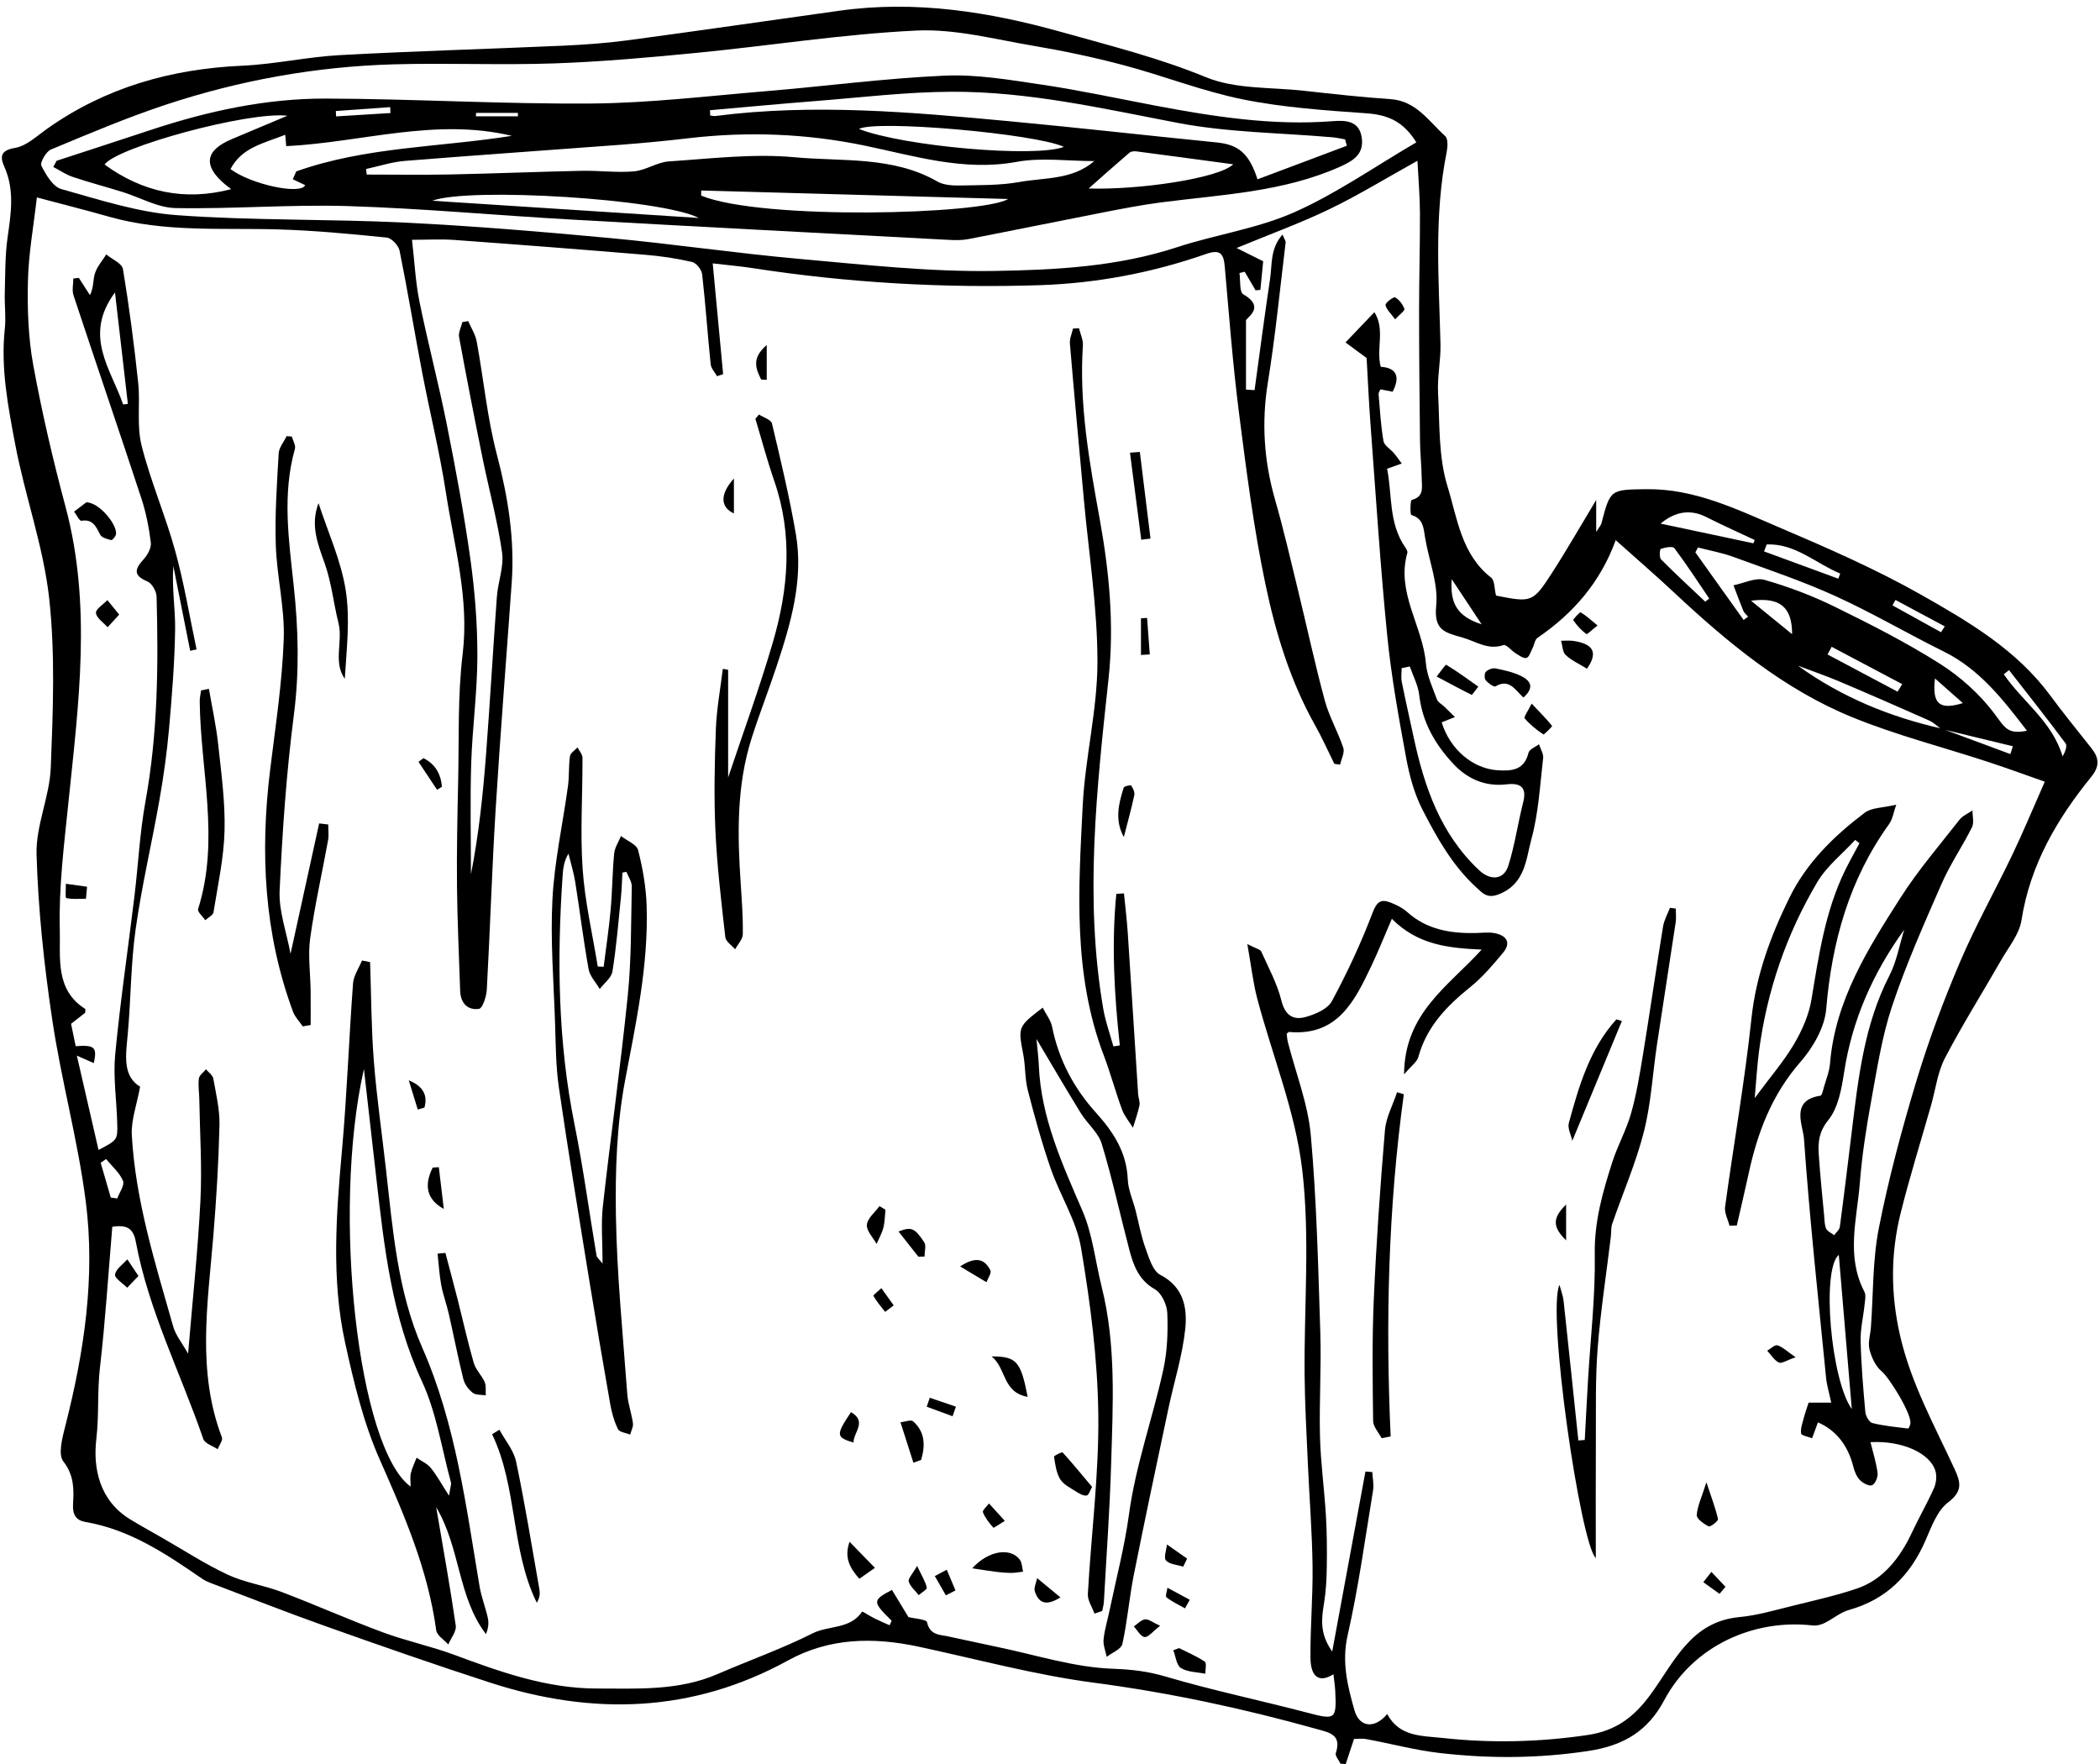 <?xml version="1.0" encoding="UTF-8"?><svg xmlns="http://www.w3.org/2000/svg" xmlns:xlink="http://www.w3.org/1999/xlink" height="841.8" preserveAspectRatio="xMidYMid meet" version="1.0" viewBox="-0.9 -3.2 1002.1 841.8" width="1002.1" zoomAndPan="magnify"><g id="change1_1"><path d="M 925.34 298.488 C 925.938 297.559 926.539 296.629 927.141 295.699 C 919.293 291.496 911.449 287.293 903.602 283.094 C 903.133 283.953 902.66 284.816 902.188 285.684 C 909.906 289.949 917.621 294.219 925.34 298.488 Z M 922.445 320.551 C 921.02 332.914 924.676 335.695 935.773 332.312 C 931.488 328.527 927.715 325.203 922.445 320.551 Z M 706.109 294.703 C 700.781 286.656 696.449 280.113 691.855 273.176 C 690.934 284.824 694.59 290.988 706.109 294.703 Z M 51.953 568.266 C 52.992 568.406 54.027 568.551 55.062 568.691 C 56.086 565.84 58.668 562.324 57.797 560.277 C 56.141 556.367 52.512 553.297 49.703 549.875 C 48.852 550.473 48 551.07 47.148 551.668 C 48.75 557.199 50.352 562.734 51.953 568.266 Z M 854.277 299.43 C 854.281 286.355 848.379 281.648 834.684 283.457 C 841.664 289.145 847.332 293.77 854.277 299.43 Z M 904.617 326.867 C 905.352 325.664 906.086 324.461 906.816 323.254 C 895.594 317.32 884.371 311.387 873.148 305.449 C 872.496 306.672 871.84 307.891 871.188 309.109 C 882.328 315.031 893.473 320.949 904.617 326.867 Z M 957.781 316.559 C 956.957 317.23 956.129 317.898 955.301 318.57 C 964.176 331.602 978.406 341.027 983.355 357.754 C 984.453 355.848 985.738 352.848 984.762 351.527 C 975.996 339.703 966.828 328.176 957.781 316.559 Z M 842.148 256.605 C 841.73 257.715 841.312 258.82 840.895 259.93 C 852.699 264.266 864.504 268.602 876.309 272.934 C 876.613 272.117 876.922 271.305 877.227 270.488 C 865.598 265.695 855.797 256.035 842.148 256.605 Z M 812.82 283.906 C 813.461 283.41 814.102 282.922 814.738 282.426 C 809.254 274.355 803.938 266.156 798.086 258.359 C 797.316 257.336 793.68 258.035 791.629 258.711 C 791.113 258.883 790.824 262.816 791.734 263.73 C 798.582 270.637 805.754 277.223 812.82 283.906 Z M 835.809 256.055 C 836.016 255.535 836.227 255.016 836.434 254.492 C 828.73 250.855 820.941 247.383 813.344 243.535 C 804.988 239.305 797.84 241.441 791.504 246.656 C 806.066 249.746 820.938 252.902 835.809 256.055 Z M 57.844 189.797 C 58.602 189.711 59.359 189.621 60.117 189.535 C 58.125 172.309 56.133 155.086 53.969 136.363 C 38.59 157.055 52.125 172.988 57.844 189.797 Z M 876.555 595.586 C 868.148 602.758 872.844 655.434 882.758 669.18 C 880.66 644.309 878.652 620.488 876.555 595.586 Z M 907.777 440.434 C 892.766 461.23 882.871 483.668 879.062 508.676 C 877.867 516.512 876.254 525.438 871.578 531.25 C 867.121 536.785 866.602 541.688 866.984 547.523 C 867.633 557.387 868.668 567.219 869.578 577.062 C 869.77 579.117 869.719 581.352 870.551 583.141 C 871.168 584.465 873.043 585.207 874.355 586.207 C 875.285 584.895 876.852 583.672 877.043 582.258 C 879.031 567.434 880.812 552.582 882.629 537.734 C 885.785 511.914 888.496 486.062 900.719 462.312 C 904.176 455.59 905.484 447.758 907.777 440.434 Z M 809.352 258.055 C 808.941 258.836 808.531 259.621 808.121 260.406 C 815.797 271.156 823.473 281.902 831.148 292.648 C 831.859 292.117 832.574 291.582 833.285 291.051 C 832.516 290.141 831.461 289.355 831.023 288.309 C 829.344 284.281 827.859 280.176 826.305 276.098 C 831.27 275.113 836.766 272.27 841.098 273.508 C 852.555 276.773 863.871 281.055 874.57 286.305 C 891.68 294.703 908.781 303.363 924.84 313.562 C 934.684 319.816 943.938 328.137 950.891 337.445 C 955.93 344.195 957.109 347.309 966.348 345.5 C 955.074 330.859 943.906 316.234 926.664 307.715 C 909.297 299.133 892.539 289.246 874.922 281.238 C 859.141 274.062 842.605 268.52 826.289 262.562 C 820.824 260.566 815.008 259.527 809.352 258.055 Z M 674.961 64.73 C 668.535 54.391 660.938 51.566 651.141 50.867 C 631.465 49.461 611.609 48.141 592.336 44.258 C 573.016 40.367 554.422 32.988 535.305 27.91 C 521.109 24.141 506.672 21.09 492.188 18.648 C 473.68 15.531 454.883 10.504 436.449 11.379 C 401.457 13.047 366.664 18.586 331.734 22.004 C 309.055 24.223 286.312 26.262 263.551 27.055 C 238.113 27.941 212.605 26.789 187.152 27.496 C 150.035 28.531 113.691 35.055 78.457 46.688 C 59.781 52.855 41.602 60.578 23.422 68.141 C 21.074 69.121 18.078 74.383 18.852 75.914 C 21.031 80.238 24.383 85.918 28.398 87.043 C 46.508 92.109 64.836 98.102 83.402 99.465 C 119.469 102.109 155.781 101.242 191.934 103.012 C 224.738 104.617 257.512 107.359 290.219 110.402 C 320.289 113.203 350.211 117.633 380.289 120.316 C 411.312 123.082 442.48 126.594 473.523 126.098 C 502.75 125.629 532.34 124.098 560.77 114.773 C 579.246 108.719 599.027 105.938 616.641 98.125 C 636.738 89.211 655.074 76.34 674.961 64.73 Z M 593.672 182.719 C 595.035 182.801 596.402 182.879 597.77 182.957 C 600.215 165.23 602.531 147.484 605.18 129.789 C 606.195 122.988 605.164 115.379 611.105 108.734 C 612.008 110.945 612.684 111.77 612.594 112.5 C 609.879 134.785 607.707 157.16 604.117 179.309 C 601.027 198.395 602.246 216.793 607.555 235.262 C 611.602 249.332 614.879 263.625 618.355 277.852 C 622.684 295.586 626.512 313.445 631.273 331.059 C 633.371 338.82 637.566 345.996 640.102 353.676 C 640.848 355.934 639.156 358.996 638.586 361.691 C 637.664 361.555 636.746 361.422 635.828 361.285 C 632.812 355.195 630.062 348.953 626.73 343.039 C 614.84 321.93 607.84 298.91 602.953 275.562 C 597.312 248.637 593.836 221.211 590.34 193.887 C 587.379 170.734 585.621 147.422 583.562 124.16 C 583.02 118.008 581.57 115.562 574.625 117.992 C 549.023 126.941 522.461 131.98 495.449 132.875 C 449.508 134.395 403.711 131.77 358.219 124.738 C 352.434 123.844 346.586 123.352 339.207 122.488 C 340.945 141 342.555 158.164 344.168 175.332 C 343.203 175.664 342.238 175.996 341.273 176.332 C 340.219 174.426 338.426 172.594 338.223 170.602 C 336.75 156.297 335.785 141.938 334.152 127.648 C 333.906 125.473 331.352 122.273 329.344 121.809 C 322.07 120.129 314.609 119.016 307.164 118.395 C 276.773 115.867 246.371 113.508 215.957 111.305 C 209.281 110.82 202.539 111.234 195.703 111.234 C 196.938 121.859 197.375 131.434 199.262 140.715 C 203.23 160.27 208.359 179.586 212.27 199.148 C 216.539 220.527 220.547 241.996 223.562 263.582 C 225.707 278.941 226.926 294.562 226.898 310.066 C 226.867 327.098 224.492 344.113 223.953 361.16 C 223.402 378.758 223.832 396.387 223.832 414.004 C 227.582 394.992 229.574 375.883 231.039 356.73 C 232.961 331.684 234.359 306.594 236.207 281.543 C 236.73 274.445 239.656 267.176 238.684 260.383 C 236.531 245.359 232.465 230.621 229.434 215.715 C 225.504 196.391 221.73 177.035 218.172 157.645 C 217.766 155.434 219.176 152.887 219.738 150.496 C 220.664 150.34 221.586 150.18 222.512 150.023 C 223.906 153.266 225.961 156.383 226.582 159.77 C 229.879 177.742 231.582 196.109 236.207 213.719 C 241.512 233.895 244.758 253.984 243.289 274.773 C 240.742 310.836 237.844 346.875 235.621 382.957 C 233.852 411.648 232.977 440.395 231.395 469.098 C 231.215 472.344 229.383 477.957 227.68 478.211 C 222.223 479.023 218.871 475.438 218.684 469.582 C 218.156 453.098 217.336 436.613 217.172 420.129 C 217.008 403.371 217.348 386.605 217.723 369.848 C 218.18 349.5 217.441 328.98 219.879 308.855 C 223.098 282.227 215.762 257.156 211.84 231.582 C 208.898 212.434 204.191 193.559 200.551 174.508 C 196.855 155.164 193.68 135.723 189.777 116.426 C 189.273 113.941 185.945 110.402 183.637 110.168 C 166.387 108.422 149.078 106.773 131.754 106.27 C 104.805 105.48 77.684 107.75 51.23 100.238 C 39.852 97.008 28.371 94.121 16.691 91.012 C 15.145 104.672 12.738 117.742 12.43 130.863 C 12.113 144.258 12.574 157.934 14.977 171.066 C 19.133 193.762 24.391 216.309 30.367 238.605 C 42.973 285.652 36.578 332.672 31.746 379.809 C 29.672 400.035 27.086 420.402 27.637 440.629 C 27.988 453.527 25.281 469.102 39.707 478.207 C 39.973 478.375 39.742 479.332 39.742 480.09 C 37.535 481.816 35.25 483.605 33.012 485.352 C 33.828 489.293 34.535 492.699 35.219 496.02 C 44.273 495.359 45.516 496.508 43.863 504.105 C 41.516 503.066 39.289 502.086 35.773 500.535 C 39.395 516.301 42.711 530.715 46.117 545.543 C 55.102 540.828 55.246 540.824 55.043 532.867 C 54.766 521.91 53.043 510.844 54.07 500.027 C 56.457 474.836 60.188 449.773 63.234 424.641 C 65.07 409.512 65.789 394.195 68.516 379.238 C 74.422 346.82 74.703 314.188 73.816 281.473 C 73.746 278.949 71.594 275.156 69.449 274.262 C 62.457 271.34 63.441 268.312 67.664 263.66 C 69.539 261.598 71.379 258.223 71.07 255.711 C 70.195 248.59 68.793 241.414 66.555 234.605 C 55.922 202.27 44.887 170.07 34.188 137.758 C 33.383 135.328 34.082 132.402 34.082 129.711 C 34.965 129.605 35.844 129.496 36.723 129.391 C 38.488 132.137 40.25 134.883 42.012 137.629 C 43.918 133.973 43.402 130.371 44.402 127.258 C 45.445 124 47.945 121.207 49.812 118.211 C 52.574 120.52 57.328 122.496 57.773 125.188 C 60.75 143.16 63.113 161.258 65.039 179.383 C 66.094 189.312 64.262 199.785 66.637 209.289 C 70.914 226.387 78.035 242.75 82.727 259.762 C 86.98 275.172 89.574 291.039 92.902 306.703 C 91.883 306.918 90.867 307.133 89.848 307.348 C 87.172 293.875 84.496 280.402 81.824 266.93 C 81.031 277.285 82.824 287.316 82.664 297.312 C 82.414 313.121 81.156 328.938 79.75 344.695 C 78.742 356.023 77.156 367.332 75.188 378.535 C 71.57 399.125 66.727 419.523 63.824 440.203 C 61.504 456.703 61.574 473.527 60.07 490.164 C 59.156 500.242 57.438 510.188 65.957 515.363 C 64.375 524.066 61.602 531.375 62 538.504 C 63.758 569.887 73.227 599.746 81.73 629.738 C 82.938 634 86.043 637.727 88.855 642.738 C 90.973 617.348 93.535 593.59 94.742 569.762 C 95.555 553.672 94.473 537.488 94.207 521.344 C 94.152 518.043 93.566 514.691 94.004 511.469 C 94.223 509.871 96.207 508.516 97.395 507.051 C 98.602 508.516 100.59 509.844 100.883 511.473 C 102.191 518.82 104.004 526.277 103.832 533.652 C 103.422 551.312 102.344 568.977 100.898 586.582 C 98.25 618.809 92.965 651.07 104.988 682.695 C 105.531 684.113 103.688 686.441 102.957 688.344 C 100.613 686.758 96.867 685.656 96.129 683.516 C 85.324 652.09 69.992 622.18 63.871 589.191 C 62.625 582.484 59.086 581.277 52.691 582.191 C 50.777 604.781 49.367 627.191 46.789 649.469 C 45.48 660.766 46.406 672.051 45.066 683.453 C 43.402 697.562 46.645 712.934 61.184 721.793 C 66.277 724.895 71.504 727.785 76.684 730.746 C 87.047 736.676 97.105 743.258 107.895 748.277 C 115.953 752.027 125.129 753.297 133.5 756.48 C 149.723 762.645 165.598 769.73 181.867 775.758 C 193.035 779.895 204.82 782.355 215.98 786.504 C 237.992 794.688 259.965 802.539 283.906 802.547 C 303.395 802.555 322.941 803.703 341.496 795.656 C 356.598 789.102 372.207 783.602 386.879 776.211 C 394.57 772.336 404.895 774.371 410.527 765.809 C 410.613 765.676 414.352 768.059 416.461 769.113 C 418.801 770.289 421.23 771.285 423.621 772.359 C 423.945 771.641 424.27 770.918 424.594 770.199 C 415.32 761.07 415.293 760.5 424.734 755.488 C 427.441 759.949 430.176 764.457 432.602 768.457 C 435.676 769.238 441.168 769.508 441.477 770.91 C 442.824 777.066 447.367 776.809 451.648 777.699 C 459.574 779.348 467.469 781.148 475.395 782.793 C 493.574 786.566 511.688 792.449 529.988 793.105 C 538.957 793.43 546.711 794.301 555.277 796.828 C 577.664 803.438 600.586 808.207 623.184 814.141 C 636.258 817.574 636.941 817.355 636.273 803.859 C 636.145 801.227 635.719 798.605 635.402 795.723 C 628.812 799.949 624.547 797.238 624.449 788.016 C 624.301 773.359 625.645 758.684 625.441 744.027 C 625.219 727.668 623.91 711.328 623.188 694.977 C 622.566 680.891 621.762 666.801 621.641 652.707 C 621.355 620.066 624.293 587.09 620.496 554.887 C 617.246 527.309 606.297 500.664 599.098 473.516 C 597.039 465.77 596.176 457.703 594.316 447.289 C 598.609 449.527 600.516 449.867 600.961 450.859 C 604.426 458.582 608.566 466.191 610.586 474.312 C 612.344 481.391 616.277 483.715 622.094 482.109 C 626.719 480.836 632.625 478.32 634.652 474.566 C 641.973 461.004 648.543 446.93 654.012 432.52 C 656.102 427.004 658.039 425.66 662.812 427.551 C 665.57 428.645 668.41 430.043 670.586 432 C 679.996 440.465 691.309 442.266 703.312 442.031 C 706.316 441.973 709.41 441.527 712.301 442.086 C 717.996 443.188 720.41 446.586 716.238 451.578 C 711.445 457.309 706.52 463.141 700.734 467.793 C 689.512 476.824 679.922 486.68 675.949 501.086 C 675.254 503.602 672.43 505.527 669.109 509.496 C 669.23 480.129 690.527 467.23 706.148 449.93 C 690.242 449.258 675.52 447.641 663.281 435.238 C 659.609 443.734 656.777 450.875 653.48 457.797 C 645.5 474.551 637.359 491.277 614.25 489.246 C 614.023 489.227 613.762 489.57 613.09 490.051 C 613.25 491.223 613.305 492.668 613.652 494.039 C 617.418 508.859 623.254 523.484 624.602 538.516 C 627.406 569.84 628.133 601.371 629.141 632.832 C 629.668 649.293 628.566 665.805 628.984 682.27 C 629.305 694.805 631.043 707.293 631.805 719.824 C 632.297 727.871 632.352 735.961 632.238 744.027 C 632.16 749.855 631.891 755.738 630.973 761.477 C 629.793 768.855 628.559 776.027 634.816 784.898 C 640.375 754.809 645.527 726.902 650.68 698.996 C 651.766 699.086 652.848 699.172 653.934 699.258 C 654.09 702.16 654.781 705.152 654.32 707.953 C 650.512 731.055 647.367 754.324 642.184 777.125 C 639.266 789.941 642.145 801.352 645.453 812.977 C 647.762 821.09 655.07 821.934 661.055 814.723 C 666.891 825.641 677.516 825.059 687.598 826.152 C 710.691 828.664 733.512 828.145 756.66 824.738 C 770.539 822.695 779.008 815.824 786.496 805.711 C 797.988 790.195 805.695 770.664 829.117 768.457 C 837.652 767.652 846.062 765.168 854.441 763.094 C 864.867 760.512 875.52 758.16 885.523 754.719 C 897.699 750.531 905.793 740.168 911.363 728.293 C 914.75 721.078 918.75 714.152 921.988 706.879 C 923.051 704.492 923.402 701.168 922.656 698.703 C 920.062 690.125 906.641 684.156 891.672 684.984 C 892.891 689.988 894.434 694.77 895.066 699.672 C 895.312 701.586 894.012 704.781 892.504 705.516 C 891.195 706.148 888.121 704.598 886.699 703.156 C 885.105 701.543 884.086 699.066 883.52 696.789 C 881.008 686.676 875.348 679.316 866.605 675.543 C 865.648 678.145 864.734 680.633 863.82 683.113 C 861.98 682.375 858.73 681.848 858.578 680.848 C 858.215 678.477 859.219 675.855 859.863 673.387 C 860.512 670.914 861.391 668.504 862.148 666.125 C 866.031 666.125 869.41 666.125 872.945 666.125 C 872.012 661.684 870.852 657.926 870.473 654.09 C 866.727 616.145 862.613 578.223 859.938 540.203 C 859.48 533.695 853.238 521.852 867.793 519.656 C 868.531 519.547 869.027 517.078 869.434 515.648 C 870.504 511.895 872.051 508.156 872.363 504.328 C 874.828 474.188 890.441 449.559 906.027 425.145 C 914.363 412.09 924.57 400.223 934.141 387.98 C 935.648 386.051 938.258 384.98 940.359 383.516 C 940.324 386.23 941.195 389.398 940.102 391.586 C 935.551 400.688 929.703 409.184 925.637 418.473 C 917.223 437.676 908.684 456.922 902.039 476.766 C 897.145 491.387 894.801 506.922 892.008 522.172 C 889.645 535.102 887.629 548.16 886.598 561.25 C 885.234 578.57 879.898 596.184 888.766 613.191 C 889.625 614.84 889.066 617.34 888.855 619.41 C 888.266 625.168 886.836 630.926 886.973 636.656 C 887.238 648 888.199 659.336 889.23 670.645 C 889.402 672.539 891.07 675.488 892.566 675.859 C 898.137 677.238 903.914 677.781 909.633 678.477 C 909.906 678.508 910.566 677.012 910.703 676.172 C 911.461 671.555 900.617 654.156 897.027 651.199 C 894.117 648.805 892.16 644.527 891.199 640.727 C 890.379 637.492 891.621 633.75 891.879 630.23 C 893.039 614.391 892.629 598.246 895.68 582.781 C 900.371 558.992 906.695 535.445 913.715 512.215 C 919.5 493.07 926.562 474.219 934.414 455.812 C 941.879 438.301 951.262 421.617 959.484 404.418 C 964.656 393.598 969.246 382.496 974.852 369.816 C 967.066 367.094 957.48 363.566 947.777 360.379 C 926.098 353.254 903.828 347.598 882.77 338.969 C 850.188 325.625 823.359 303.312 797.852 279.445 C 789.008 271.168 779.816 263.254 770.102 254.562 C 762.812 274.602 749.855 289.535 732.797 301.156 C 731.504 302.035 731.277 304.414 730.445 306.035 C 729.57 307.734 728.852 310.352 727.523 310.75 C 726.141 311.164 724.016 309.555 722.379 308.559 C 720.324 307.305 717.895 304.18 716.562 304.629 C 709.078 307.172 703.516 302.883 696.98 301.031 C 688.293 298.57 683.273 297.48 684.445 285.754 C 685.504 275.168 680.859 264.062 679.102 253.125 C 678.367 248.547 678.234 244.242 672.605 242.551 C 671.93 242.348 672.078 235.527 672.742 235.359 C 678.816 233.848 677.574 229.199 677.527 225.258 C 677.457 219.254 676.785 213.258 676.715 207.254 C 676.473 186.551 676.273 165.848 676.27 145.145 C 676.266 129.602 676.746 114.055 676.688 98.512 C 676.66 90.398 675.934 82.289 675.488 73.516 C 660.344 81.93 647.312 89.953 633.602 96.566 C 619.805 103.223 605.328 108.469 589.195 115.145 C 594.172 117.629 597.648 119.363 601.883 121.477 C 601.453 125.82 600.996 130.473 600.539 135.125 C 599.773 135.191 599.008 135.262 598.242 135.328 C 596.516 132.375 594.785 129.422 593.055 126.469 C 592.227 126.68 591.395 126.887 590.566 127.094 C 591.102 130.586 590.453 136.121 592.363 137.219 C 601.988 142.758 595.895 147.082 593.672 149.52 C 593.672 162.121 593.672 172.422 593.672 182.719 Z M 925.637 344.469 C 936.57 348.523 947.508 352.582 958.441 356.641 C 958.828 355.391 959.215 354.145 959.602 352.898 C 948.195 350.141 936.789 347.383 925.383 344.629 C 923.465 343.262 921.707 341.523 919.598 340.586 C 905.375 334.273 891.113 328.039 876.785 321.977 C 870.309 319.238 863.645 316.957 857.066 314.469 C 877.914 329.488 900.953 338.922 925.637 344.469 Z M 712.992 281.004 C 729.945 284.367 730.547 284.344 739.617 270.312 C 746.684 259.371 753.148 248.043 760.789 235.375 C 760.789 240.715 760.789 244.73 760.789 250.629 C 762.367 248.105 763.043 247.426 763.254 246.629 C 767.551 230.23 767.543 230.465 784.723 230.234 C 807.742 229.93 827.859 239.828 848.133 248.473 C 871.223 258.32 894.379 268.434 916.168 280.789 C 938.707 293.57 961.383 306.93 977.352 328.535 C 983.711 337.145 990.48 345.449 997.117 353.848 C 1000.738 358.43 1001.191 362.363 997.082 367.426 C 980.691 387.617 967.844 409.488 963.734 435.926 C 962.691 442.633 957.57 448.777 954.008 455 C 945.086 470.598 935.484 485.836 927.188 501.754 C 923.672 508.504 922.758 516.605 920.633 524.086 C 915.723 541.367 910.324 558.527 906.004 575.957 C 901.254 595.117 901.312 614.367 905.734 633.855 C 910.91 656.688 922.125 676.855 931.77 697.742 C 934.684 704.047 935.84 708.34 928.727 713.715 C 923.48 717.684 920.738 725.469 917.887 731.992 C 910.629 748.605 899.18 760.082 881.387 765.066 C 877.234 766.227 873.676 769.391 869.695 771.324 C 868.027 772.137 865.91 772.656 864.098 772.449 C 836.309 769.262 807.199 781.914 793.238 808.152 C 785.555 822.602 774.23 829.738 757.109 832.332 C 733.301 835.945 709.902 836.051 686.324 833.344 C 674.477 831.984 662.836 828.863 651.078 826.672 C 649.113 826.309 647.027 826.621 645.215 826.621 C 643.816 830.859 642.539 834.73 641.262 838.602 C 640.438 838.539 639.609 838.48 638.781 838.422 C 637.977 836.719 636.113 834.668 636.539 833.367 C 639.445 824.465 633.449 823.562 627.297 821.84 C 592.328 812.062 557.023 804.5 520.91 799.742 C 492.766 796.035 465.125 788.484 437.281 782.543 C 415.848 777.969 394.914 778.289 375.203 789.117 C 329.438 814.266 281.855 815.543 233.145 799.781 C 206.961 791.309 180.973 782.215 155.035 773.012 C 136.43 766.41 118.055 759.168 99.586 752.18 C 98.191 751.648 96.793 751.004 95.57 750.16 C 78.402 738.355 61.195 726.727 40.004 723.098 C 35.375 722.305 33.609 719.742 33.969 714.102 C 34.383 707.516 34.453 700.738 29.352 694.223 C 26.668 690.797 28.895 682.668 30.328 677.027 C 39.266 641.852 44.656 606.145 40.016 570.059 C 36.273 540.949 28.355 512.391 24.02 483.332 C 20.129 457.258 17.32 430.867 16.543 404.539 C 16.141 390.789 22.797 376.945 23.336 363.031 C 24.379 336.105 25.508 308.859 22.551 282.199 C 19.805 257.438 10.996 233.406 6.348 208.773 C 2.938 190.703 -0.625 172.426 1.395 153.711 C 2.004 148.105 1.219 142.363 1.383 136.695 C 1.637 127.801 1.473 118.816 2.723 110.047 C 4.352 98.648 6.133 87.539 1.203 76.441 C -0.863 71.793 -0.91 68.578 6.289 67.375 C 11.707 66.473 16.617 61.758 21.461 58.328 C 49.43 38.504 80.777 29.672 114.777 28.152 C 130.316 27.457 145.723 23.949 161.262 23.102 C 196.547 21.176 231.883 20.199 267.188 18.629 C 277.602 18.164 288.043 17.445 298.367 16.062 C 332.184 11.535 365.945 6.621 399.734 1.906 C 435.992 -3.156 471.191 2.406 506.055 12.203 C 529.094 18.68 552.164 24.422 574.539 33.629 C 588.684 39.449 605.711 38.363 621.473 40.129 C 635.18 41.668 648.906 43.164 662.664 44.113 C 674.934 44.961 680.918 54.695 688.734 61.742 C 690.156 63.023 689.926 66.938 689.426 69.426 C 683.316 99.793 685.738 130.391 686.484 160.965 C 686.676 168.707 684.922 176.52 685.332 184.23 C 686.129 199.152 685.484 214.746 689.793 228.719 C 694.477 243.895 696.367 261.328 710.656 272.438 C 712.371 273.77 712.141 277.605 712.992 281.004"/><path d="M 213.367 710.535 C 213.996 706.375 214.551 705.148 214.277 704.145 C 209.867 687.996 207.391 670.93 200.434 655.949 C 186.098 625.062 182.477 592.277 178.711 559.297 C 176.781 542.418 174.871 525.535 172.758 506.922 C 157.242 575.559 170.047 688.203 195.055 706.191 C 195.055 703.941 194.695 701.809 195.141 699.867 C 195.73 697.301 196.949 694.883 197.898 692.402 C 200.184 693.996 202.941 695.203 204.652 697.273 C 207.43 700.645 209.527 704.578 213.367 710.535 Z M 175.707 455.91 C 176.254 471.645 176.266 487.418 177.492 503.098 C 178.844 520.359 181.34 537.531 183.281 554.746 C 186.543 583.645 188.828 613.086 200.582 639.852 C 216.656 676.453 221.438 715.301 227.973 753.949 C 228.82 758.945 230.746 763.746 231.852 768.711 C 232.398 771.152 232.211 773.762 230.988 776.559 C 217.465 758.859 218.879 735.617 207.246 716.027 C 210.582 735.707 213.914 754.059 216.586 772.508 C 216.984 775.281 214.285 778.508 213.023 781.523 C 211.031 779.281 207.598 777.23 207.262 774.766 C 203.34 745.91 192.035 719.754 180.344 693.379 C 172.559 675.82 167.969 656.609 163.828 637.727 C 157.152 607.242 159.535 576.371 162.305 545.52 C 164.676 519.094 165.602 492.535 167.562 466.066 C 167.836 462.34 170.363 458.781 171.852 455.141 C 173.137 455.398 174.422 455.652 175.707 455.91"/><path d="M 521.391 766.801 C 520.273 763.68 518.039 760.492 518.211 757.441 C 519.812 728.785 523.574 700.129 523.199 671.516 C 522.855 645.031 519.363 618.41 514.961 592.234 C 512.781 579.27 504.977 567.332 500.566 554.633 C 496.285 542.309 492.816 529.68 489.551 517.039 C 488.137 511.57 488.477 505.676 487.414 500.086 C 484.883 486.785 484.734 486.812 496.648 477.641 C 498.27 480.82 500.523 483.617 501.148 486.738 C 504.309 502.434 511.453 516 522.105 527.785 C 530.336 536.898 536.75 546.645 537.254 559.59 C 537.449 564.555 539.703 569.434 540.977 574.363 C 542.52 580.359 543.59 586.523 545.68 592.32 C 547.352 596.957 549.148 603.254 552.801 605.156 C 564.059 611.02 565.73 621.055 564.676 631.074 C 563.332 643.785 559.348 656.211 556.684 668.797 C 551.074 695.316 545.422 721.828 540.125 748.414 C 537.957 759.301 537.078 770.457 534.691 781.285 C 534.145 783.766 529.801 785.406 527.203 787.434 C 526.656 784.66 525.438 781.816 525.711 779.125 C 526.188 774.434 527.621 769.84 528.59 765.191 C 531.75 750 535.746 734.918 537.82 719.578 C 541.031 695.848 549.199 673.422 554.258 650.219 C 556.152 641.535 556.465 632.336 556.125 623.422 C 555.973 619.449 553.418 613.871 550.223 612.051 C 542.457 607.625 539.977 600.641 537.988 593.105 C 533.551 576.285 529.887 559.242 524.84 542.613 C 523.207 537.238 517.977 533.039 514.871 528.008 C 507.742 516.453 500.914 504.715 493.688 492.586 C 494.07 496.793 494.641 501.027 494.82 505.277 C 495.871 530.164 505.965 552.164 515.621 574.551 C 520.512 585.891 521.785 598.773 524.824 610.922 C 531.766 638.676 530.16 666.906 529.336 695.039 C 528.688 717.125 527.078 739.184 525.855 761.254 C 525.773 762.695 525.336 764.113 525.062 765.543 C 523.84 765.965 522.617 766.383 521.391 766.801"/><path d="M 298.027 412.84 C 297.391 412.961 296.75 413.082 296.113 413.203 C 295.895 417.008 295.82 420.828 295.438 424.613 C 294.223 436.539 293.246 448.508 291.363 460.332 C 290.879 463.383 287.398 465.961 285.293 468.754 C 283.461 465.609 280.582 462.652 279.977 459.285 C 277.492 445.492 275.809 431.559 273.602 417.711 C 272.871 413.129 271.461 408.652 270.359 404.129 C 268.09 408.012 267.785 411.523 267.551 415.039 C 264.863 454.652 265.344 494.062 273.234 533.227 C 277.426 554.023 280.246 575.094 283.77 596.027 C 283.914 596.891 284.945 597.605 286.641 599.75 C 286.641 589.457 285.844 580.824 286.781 572.387 C 290.516 538.844 295.27 505.406 298.668 471.836 C 300.41 454.605 300.203 437.172 300.578 419.824 C 300.629 417.516 298.922 415.168 298.027 412.84 Z M 287.16 458.133 C 288.293 449.086 289.668 440.055 290.492 430.977 C 291.301 422.047 291.312 413.043 292.172 404.117 C 292.445 401.25 294.297 398.531 295.426 395.746 C 298.266 397.973 302.906 399.738 303.609 402.508 C 305.816 411.172 307.391 420.191 307.672 429.121 C 308.57 457.406 302.594 484.816 297.367 512.484 C 293.391 533.543 292.652 555.5 293.012 577.012 C 293.484 605.344 296.352 633.641 298.422 661.938 C 298.77 666.664 300.496 671.281 301.141 676.012 C 301.371 677.699 300.281 679.57 299.793 681.359 C 297.797 680.539 294.73 680.254 294.012 678.801 C 292.195 675.117 291.027 670.984 290.309 666.906 C 286.734 646.594 283.289 626.258 279.988 605.895 C 275.121 575.855 270.156 545.824 265.785 515.711 C 264.301 505.461 264.305 494.973 263.957 484.586 C 263.305 464.988 261.688 445.32 262.727 425.801 C 263.684 407.75 267.676 389.867 270.133 371.883 C 270.777 367.176 270.402 362.324 271.09 357.633 C 271.316 356.094 273.43 354.836 274.68 353.449 C 275.512 355.102 277.055 356.754 277.059 358.406 C 277.121 376.105 275.934 393.871 277.129 411.48 C 278.191 427.074 281.832 442.492 284.336 457.988 C 285.277 458.035 286.219 458.086 287.16 458.133"/><path d="M 671.84 314.836 C 670.547 315.105 669.25 315.375 667.953 315.645 C 667.953 317.836 667.594 320.098 668.016 322.203 C 669.773 331.004 671.785 339.754 673.668 348.531 C 678.777 372.352 686.516 394.809 704.98 412.117 C 710.23 417.039 716.688 416.805 718.859 409.902 C 721.961 400.051 723.402 389.691 725.953 379.652 C 727.863 372.148 724.336 370.324 717.938 371.086 C 707.848 372.281 699.375 368.48 692.797 361.504 C 684.102 352.273 677.805 341.586 676.336 328.43 C 675.812 323.789 673.395 319.363 671.84 314.836 Z M 651.238 167.652 C 647.184 164.656 643.895 162.227 641.16 160.207 C 646.246 154.883 650.203 150.73 654.941 145.77 C 660.191 154.074 655.688 163.027 657.965 171.836 C 665.254 172.273 667.5 176.27 663.656 183.734 C 661.863 183.383 659.93 183 657.836 182.586 C 657.527 183.352 656.879 184.172 656.945 184.934 C 657.586 192.398 658.012 199.906 659.285 207.27 C 659.652 209.406 662.598 211.062 664.254 213.027 C 665.586 214.605 666.754 216.324 667.996 217.98 C 666.055 218.672 664.113 219.367 661.004 220.48 C 663.527 232.723 661.59 246.434 669.758 258.125 C 670.254 258.84 670.871 259.914 670.672 260.605 C 665.25 279.57 678.027 295.5 679.527 313.344 C 680.016 319.172 682.711 324.863 684.766 330.48 C 685.312 331.977 687.246 332.961 688.523 334.199 C 690.148 335.781 691.758 337.383 693.375 338.973 C 691.285 339.805 689.191 340.641 687.059 341.492 C 691.004 354.352 701.848 363.641 713.914 364.379 C 720.699 364.793 726.508 364.23 728.488 356 C 728.891 354.344 731.754 353.281 733.48 351.941 C 734.188 354.164 735.719 356.484 735.473 358.598 C 733.961 371.539 733.273 384.77 729.871 397.234 C 727.281 406.73 726.996 418.289 714.758 423.371 C 708.844 425.828 706.746 423.195 703.391 420.098 C 692.078 409.664 684.695 396.434 677.848 383.074 C 673.957 375.484 671.637 366.816 670.086 358.363 C 666.527 338.98 662.992 319.516 661.051 299.926 C 657.746 266.551 655.621 233.059 653.113 199.605 C 652.285 188.555 651.805 177.48 651.238 167.652"/><path d="M 533.457 495.656 C 530.836 471.535 529.434 447.426 531.797 423.363 C 533.012 423.277 534.227 423.191 535.441 423.105 C 536.055 429.371 536.836 435.625 537.254 441.902 C 538.961 467.574 540.551 493.258 542.211 518.93 C 542.328 520.727 543.176 522.605 542.832 524.27 C 542.09 527.887 540.797 531.395 539.727 534.941 C 537.965 532.07 535.676 529.395 534.531 526.293 C 531.375 517.719 529.012 508.844 525.766 500.301 C 511.051 461.574 513.746 421.297 515.75 381.285 C 516.902 358.355 522.777 335.559 522.793 312.699 C 522.805 286.805 518.645 260.902 516.293 235.008 C 514.047 210.254 511.734 185.508 509.645 160.738 C 509.445 158.41 510.605 155.965 511.137 153.57 C 512.09 153.52 513.039 153.469 513.992 153.414 C 514.645 156.168 516.023 158.969 515.844 161.664 C 514 189.766 518.895 217.016 523.883 244.555 C 528.391 269.434 530.859 294.809 528.102 320.488 C 522.469 372.953 516.508 425.516 525.57 478.234 C 526.613 484.297 528.766 490.172 530.406 496.133 C 531.422 495.973 532.441 495.816 533.457 495.656"/><path d="M 886.426 399.176 C 885.742 398.652 885.062 398.133 884.383 397.609 C 878.273 404.262 870.812 410.113 866.305 417.715 C 851.551 442.613 842.262 469.66 838.477 498.453 C 837.609 505.055 837.246 511.727 836.434 520.777 C 843.781 510.848 850.27 503.355 855.23 494.965 C 859.066 488.473 862.301 481.07 863.523 473.695 C 867.004 452.711 870.047 431.719 879.465 412.324 C 881.629 407.867 884.098 403.555 886.426 399.176 Z M 824.406 581.715 C 823.652 578.707 821.906 575.562 822.297 572.711 C 826.387 542.73 831.668 512.891 834.871 482.824 C 837.078 462.121 844.055 443.375 853.012 425.129 C 861.207 408.434 874.32 395.66 888.949 384.617 C 892.242 382.133 897.555 382.32 903.965 380.793 C 902.703 384.32 902.27 387.66 900.539 390.066 C 881.559 416.465 873.25 446.156 870.551 478.285 C 869.812 487.074 864.258 496.668 858.242 503.555 C 844.652 519.109 837.77 537.152 833.555 556.746 C 831.766 565.051 829.781 573.312 827.887 581.594 C 826.727 581.633 825.566 581.676 824.406 581.715"/><path d="M 143.562 486.578 C 141.984 484.242 139.859 482.113 138.91 479.547 C 125.059 442.109 123.195 403.535 127.992 364.285 C 130.535 343.496 133.75 322.688 134.5 301.812 C 135.031 286.957 131.219 271.996 130.711 257.035 C 130.211 242.438 131.25 227.77 132.078 213.16 C 132.238 210.352 134.559 207.664 135.883 204.918 C 136.707 204.984 137.535 205.055 138.359 205.121 C 138.895 207.098 140.305 209.328 139.828 211.02 C 133.691 232.723 136.949 254.734 139.258 276.266 C 141.48 296.965 142.016 317.082 139.348 337.789 C 135.754 365.648 133.812 393.777 132.535 421.855 C 132.098 431.508 135.781 441.348 137.738 451.973 C 142.516 430.199 146.953 409.961 151.391 389.723 C 152.832 389.895 154.273 390.062 155.715 390.234 C 155.715 392.742 156.094 395.32 155.652 397.75 C 152.832 413.359 149.281 428.855 147.117 444.547 C 145.988 452.734 147.227 461.246 147.332 469.609 C 147.398 475.051 147.344 480.488 147.344 485.93 C 146.082 486.145 144.82 486.359 143.562 486.578"/><path d="M 760.605 740.289 C 753.238 733.41 737.219 622.953 743.258 609.926 C 743.934 612.48 744.945 614.992 745.23 617.59 C 747.648 639.777 749.941 661.977 752.27 684.172 C 753.289 684.094 754.309 684.02 755.328 683.941 C 755.848 674.371 756.332 664.801 756.895 655.234 C 758.066 635.242 760.445 615.234 760.109 595.266 C 759.852 579.68 763.918 565.5 768.527 551.203 C 771.055 543.367 775.18 536.023 777.418 528.125 C 779.996 519.02 781.555 509.59 783.082 500.227 C 786.414 479.82 789.363 459.348 792.688 438.941 C 793.188 435.867 794.848 432.98 795.973 430.008 C 796.898 430.121 797.828 430.23 798.758 430.344 C 798.758 432.547 799.039 434.797 798.715 436.953 C 795.789 456.445 792.691 475.914 789.773 495.41 C 787.703 509.23 786.984 523.371 783.555 536.832 C 779.746 551.785 773.488 566.109 768.445 580.758 C 767.781 582.68 768.027 584.91 767.773 586.988 C 765.625 604.762 762.863 622.488 761.477 640.324 C 760.34 654.883 760.723 669.566 760.633 684.195 C 760.52 702.672 760.605 721.148 760.605 740.289"/><path d="M 346.559 316.441 C 346.559 334.184 346.559 351.926 346.559 367.828 C 353.418 347.277 361.395 325.543 367.883 303.375 C 375.309 278 377.527 252.254 368.629 226.488 C 365.234 216.664 362.562 206.594 359.562 196.637 C 360.133 195.957 360.699 195.277 361.27 194.598 C 363.414 196.008 367.047 197.066 367.477 198.883 C 371.629 216.359 375.816 233.867 378.863 251.559 C 382.652 273.555 376.414 294.426 369.59 315.02 C 365.824 326.391 361.438 337.555 357.797 348.961 C 350.559 371.637 350.973 394.957 352.551 418.344 C 353.098 426.426 353.68 434.527 353.562 442.609 C 353.527 445.023 351.18 447.398 349.891 449.793 C 348.27 447.879 345.449 446.098 345.215 444.023 C 343.309 427.137 341.273 410.227 340.496 393.266 C 339.754 377.109 340.094 360.875 340.703 344.703 C 341.066 335.094 342.867 325.539 344.02 315.965 C 344.867 316.121 345.711 316.281 346.559 316.441"/><path d="M 668.992 518.969 C 661.551 573.125 660.23 627.582 662.707 682.227 C 661.27 682.512 659.828 682.797 658.391 683.082 C 656.977 680.34 654.375 677.613 654.34 674.855 C 654.105 655.461 653.812 636.035 654.664 616.672 C 655.848 589.801 657.727 562.949 659.98 536.148 C 660.5 529.98 663.773 524.047 665.777 518.008 C 666.852 518.324 667.922 518.648 668.992 518.969"/><path d="M 98.797 325.504 C 100.301 334.316 102.25 343.082 103.207 351.953 C 104.684 365.656 106.598 379.461 106.254 393.172 C 105.926 406.207 103.047 419.191 100.973 432.148 C 100.742 433.57 98.414 434.656 97.059 435.898 C 95.844 434.113 93.219 431.879 93.621 430.605 C 104.086 397.59 94.758 364.48 94.406 331.441 C 94.391 329.723 94.82 327.996 95.043 326.273 C 96.293 326.016 97.547 325.762 98.797 325.504"/><path d="M 237.422 679.055 C 240.156 684.121 244.25 688.898 245.387 694.301 C 249.617 714.438 252.895 734.773 256.469 755.043 C 256.832 757.094 256.77 759.219 255.234 761.598 C 242.762 736.105 246.113 706.617 233.926 681.195 C 235.09 680.484 236.254 679.77 237.422 679.055"/><path d="M 151.086 236.891 C 155.559 250.617 161.742 264.066 164.023 278.148 C 166.254 291.934 164.508 306.363 163.629 320.727 C 157.977 312.75 162.805 302.895 160.641 294.227 C 158.266 284.719 157.285 274.762 154.027 265.594 C 150.727 256.305 147.121 247.445 151.086 236.891"/><path d="M 211.641 594.676 C 213.586 602.059 215.586 609.434 217.469 616.836 C 220.039 626.957 222.277 637.172 225.18 647.195 C 226.121 650.461 229 653.117 230.387 656.312 C 231.184 658.156 230.77 660.523 230.902 662.652 C 228.777 662.293 226.141 662.586 224.656 661.414 C 222.66 659.844 220.809 657.328 220.203 654.891 C 217.637 644.582 215.621 634.137 213.262 623.773 C 212.207 619.145 210.512 614.648 209.645 609.988 C 208.734 605.066 208.465 600.02 207.914 595.027 C 209.156 594.91 210.398 594.793 211.641 594.676"/><path d="M 773.047 484.027 C 765.344 502.637 757.645 521.246 749.406 541.148 C 748.836 538.52 747.035 535.254 747.738 532.676 C 752.57 514.992 757.668 497.336 770.422 483.227 C 771.297 483.492 772.172 483.762 773.047 484.027"/><path d="M 543.023 212.465 C 544.719 226.246 546.41 240.023 548.105 253.805 C 546.637 253.988 545.164 254.172 543.695 254.355 C 541.902 240.508 540.109 226.664 538.316 212.82 C 539.887 212.703 541.453 212.586 543.023 212.465"/><path d="M 40.273 236.52 C 46.688 236.465 55.746 248.039 54.344 252.113 C 54 253.105 52.641 254.652 52.121 254.516 C 50.25 254.031 47.68 253.395 46.934 251.984 C 44.914 248.18 43.555 244.422 37.926 245.305 C 37.02 245.449 35.621 242.465 34.449 240.93 C 36.816 239.137 39.188 237.344 40.273 236.52"/><path d="M 520.234 706.344 C 519.34 707.844 518.621 710.332 517.617 710.453 C 516.008 710.645 514.062 709.504 512.527 708.512 C 509.84 706.77 506.547 705.207 505.004 702.66 C 503.141 699.594 502.652 695.609 502.074 691.941 C 501.996 691.445 505.859 689.551 506.164 689.887 C 510.922 695.098 515.391 700.566 520.234 706.344"/><path d="M 463.016 745.176 C 471.09 736.332 481.543 735.328 485.762 741.098 C 486.844 742.578 486.816 744.867 487.301 746.789 C 485.477 746.996 483.648 747.371 481.824 747.375 C 479.43 747.375 477.027 747.176 474.652 746.887 C 471.293 746.48 467.953 745.914 463.016 745.176"/><path d="M 489.492 663.367 C 477.363 661.176 479.438 649.879 472.285 644.059 C 484.23 644.082 486.207 646.434 489.492 663.367"/><path d="M 704.551 324.461 C 702.703 326.742 701.562 328.484 701.344 328.375 C 695.727 325.574 690.203 322.586 684.664 319.629 C 686.23 317.66 688.914 313.84 689.195 314.008 C 694.34 317.102 699.191 320.676 704.551 324.461"/><path d="M 726.047 329.656 C 722.074 325.945 719.199 320.469 712.734 324.332 C 711.969 324.789 709.207 322.781 708.039 321.363 C 707.355 320.535 707.438 318.039 708.176 317.32 C 709.246 316.273 711.363 315.484 712.789 315.773 C 716.93 316.613 721.199 317.539 724.949 319.383 C 729.039 321.391 731.793 324.617 726.047 329.656"/><path d="M 434.969 694.789 C 432.91 688.359 430.855 681.934 428.797 675.504 C 430.855 675.293 433.773 674.109 434.828 675.039 C 440.613 680.137 440.664 686.699 438.645 693.48 C 437.418 693.914 436.191 694.352 434.969 694.789"/><path d="M 756.371 315.906 C 752.363 313.418 748.824 311.863 746.211 309.344 C 744.707 307.891 744.711 304.879 744.035 302.566 C 746.008 302.578 748.016 302.352 749.941 302.641 C 758.395 303.922 762.375 307.43 756.371 315.906"/><path d="M 421.629 574.078 C 421.332 576.926 421.352 579.855 420.645 582.602 C 419.949 585.301 418.516 587.809 417.406 590.402 C 415.719 587.328 412.48 584.105 412.766 581.223 C 413.07 578.098 416.648 575.289 418.801 572.344 C 419.742 572.922 420.684 573.5 421.629 574.078"/><path d="M 535.391 396.23 C 530.98 388.344 532.824 380.441 535.328 372.645 C 535.551 371.953 538.66 371.301 538.898 371.656 C 539.777 372.965 540.68 374.852 540.375 376.262 C 538.93 382.965 537.09 389.582 535.391 396.23"/><path d="M 813.391 704.145 C 815.855 711.621 817.773 716.578 818.914 721.707 C 819.105 722.574 815.273 725.57 814.492 725.184 C 812.152 724.02 808.656 721.547 808.773 719.801 C 809.066 715.488 811.121 711.293 813.391 704.145"/><path d="M 404.504 732.539 C 409.32 737.48 412.738 740.988 416.609 744.961 C 414.602 746.367 412.113 748.113 409.172 750.172 C 404.637 745.043 401.828 740.102 404.504 732.539"/><path d="M 561.727 783.246 C 565.871 785.344 570.211 787.156 574.027 789.738 C 574.977 790.379 574.238 793.512 574.277 795.5 C 570.332 794.691 565.855 794.754 562.633 792.773 C 560.488 791.457 560.145 787.219 558.992 784.285 C 559.902 783.941 560.816 783.594 561.727 783.246"/><path d="M 208.508 553.77 C 209.297 560.414 210.09 567.059 210.879 573.703 C 202.461 569.043 201.488 562.199 205.566 553.961 C 206.547 553.898 207.527 553.836 208.508 553.77"/><path d="M 729.988 332.547 C 734.199 336.977 737.156 339.961 739.762 343.223 C 739.891 343.383 735.949 347.492 735.574 347.242 C 732.316 345.082 729.188 342.559 726.656 339.602 C 726.133 338.988 728.238 336.125 729.988 332.547"/><path d="M 65.164 605.684 C 62.969 607.973 61.375 609.629 59.785 611.285 C 57.711 609.168 53.75 606.773 54.008 604.996 C 54.395 602.352 57.766 600.145 59.867 597.75 C 61.43 600.094 62.996 602.438 65.164 605.684"/><path d="M 55.984 290.082 C 53.602 292.676 52.027 294.391 50.453 296.105 C 48.457 293.855 45.176 291.754 44.895 289.305 C 44.684 287.492 48.383 285.23 50.34 283.172 C 51.996 285.203 53.656 287.234 55.984 290.082"/><path d="M 457.266 601.137 C 465.055 595.965 469.113 597.832 471.707 602.996 C 472.34 604.254 470.527 606.742 469.84 608.66 C 466.035 606.383 462.227 604.105 457.266 601.137"/><path d="M 437.332 596.488 C 434.207 592.52 431.082 588.547 427.867 584.465 C 433.898 582.141 435.508 582.613 440.113 589.57 C 441.18 591.184 440.27 594.105 440.27 596.422 C 439.289 596.445 438.312 596.469 437.332 596.488"/><path d="M 349.32 225.141 C 349.32 230.656 349.32 236.172 349.32 241.805 C 343.012 238.98 342.355 232.816 349.32 225.141"/><path d="M 505.121 759.055 C 497.66 763.77 494.551 761.102 492.934 756.266 C 492.328 754.457 493.594 752.02 494.004 749.871 C 497.434 752.703 500.863 755.535 505.121 759.055"/><path d="M 405.176 670.672 C 413.051 675.215 406.34 680.246 406.391 685.188 C 397.953 682.648 397.902 681.574 405.176 670.672"/><path d="M 450.457 758.074 C 448.699 755.016 446.941 751.957 445.184 748.895 C 447.082 747.879 448.98 746.863 450.879 745.848 C 452.27 749.145 453.66 752.445 455.051 755.742 C 453.52 756.52 451.988 757.297 450.457 758.074"/><path d="M 40.113 425.668 C 36.961 425.668 33.727 426.02 30.723 425.344 C 30.176 425.223 30.566 420.91 30.527 418.531 C 33.902 419.004 37.273 419.477 40.648 419.945 C 40.469 421.855 40.293 423.762 40.113 425.668"/><path d="M 436.727 744.039 C 439.031 748.906 440.715 751.523 441.352 754.371 C 441.547 755.242 438.867 756.758 437.508 757.98 C 435.832 755.844 433.488 753.918 432.738 751.496 C 432.316 750.133 434.52 747.953 436.727 744.039"/><path d="M 563.711 744.391 C 560.883 743.492 557.254 743.34 555.5 741.445 C 554.301 740.152 555.707 736.438 555.949 733.805 C 559.16 736.059 562.371 738.309 565.578 740.559 C 564.957 741.836 564.332 743.113 563.711 744.391"/><path d="M 362.324 177.914 C 359.82 172.84 357.551 167.777 364.977 161.438 C 364.977 168.176 364.977 173.105 364.977 178.035 C 364.094 177.996 363.211 177.953 362.324 177.914"/><path d="M 543.559 309.332 C 543.559 303.508 543.559 297.68 543.559 291.852 C 544.527 291.789 545.5 291.723 546.469 291.66 C 546.902 297.469 547.336 303.277 547.77 309.086 C 546.363 309.168 544.961 309.25 543.559 309.332"/><path d="M 207.66 373.676 C 204.707 369.23 201.754 364.785 198.801 360.34 C 199.586 359.754 200.371 359.168 201.16 358.578 C 206.539 361.254 209.465 365.816 209.977 372.234 C 209.203 372.715 208.43 373.195 207.66 373.676"/><path d="M 855.953 644.469 C 851.715 645.902 849.238 647.629 847.941 646.984 C 845.703 645.875 844.203 643.293 842.395 641.328 C 844.043 640.398 846.016 638.395 847.273 638.773 C 849.715 639.508 851.754 641.578 855.953 644.469"/><path d="M 442.785 663.797 C 446.941 665.215 451.098 666.629 455.254 668.047 C 454.727 669.566 454.195 671.094 453.664 672.617 C 449.551 671.102 445.434 669.59 441.316 668.074 C 441.809 666.648 442.297 665.223 442.785 663.797"/><path d="M 819.633 757.367 C 817.055 755.512 814.48 753.656 811.902 751.801 C 813.188 750.164 814.477 748.527 815.762 746.887 C 818.004 749.262 820.246 751.637 822.488 754.008 C 821.535 755.129 820.586 756.246 819.633 757.367"/><path d="M 761.434 295.273 C 758.953 297.211 756.48 299.672 756.078 299.367 C 753.664 297.559 751.551 295.234 749.836 292.738 C 749.609 292.41 753.012 288.777 753.355 288.984 C 755.988 290.547 758.277 292.691 761.434 295.273"/><path d="M 421.492 622.82 C 419.559 620.32 417.426 617.926 415.898 615.191 C 415.676 614.793 418.352 612.773 419.688 611.504 C 421.645 614.238 423.602 616.973 425.559 619.707 C 424.203 620.746 422.848 621.785 421.492 622.82"/><path d="M 478.59 722.539 C 475.949 724.133 473.328 726.035 473.113 725.797 C 471.148 723.578 469.219 721.145 468.137 718.43 C 467.789 717.551 469.992 715.656 471.027 714.23 C 473.258 716.68 475.484 719.129 478.59 722.539"/><path d="M 564.57 764.293 C 561.578 762.598 558.418 761.121 555.719 759.043 C 555.078 758.551 555.988 756.043 556.188 754.461 C 559.738 756.371 563.293 758.281 566.844 760.195 C 566.086 761.562 565.328 762.93 564.57 764.293"/><path d="M 194.16 512.316 C 201.426 515.277 203.184 519.832 201.633 525.336 C 200.574 525.645 199.512 525.953 198.449 526.262 C 197.02 521.613 195.59 516.965 194.16 512.316"/><path d="M 664.844 149.176 C 662.754 146.273 660.609 144.449 660.27 142.336 C 660.105 141.312 664.121 138.301 664.852 138.703 C 666.809 139.789 668.484 142.059 669.27 144.223 C 669.555 145.016 667.012 146.832 664.844 149.176"/><path d="M 746.434 571.59 C 746.434 578.176 746.434 582.43 746.434 588.703 C 740.074 582.422 739.672 578.164 746.434 571.59"/><path d="M 552.699 772.617 C 549.121 775.363 547.031 778.18 545.293 777.977 C 543.41 777.758 541.852 774.73 540.152 772.926 C 541.926 771.727 543.605 769.777 545.496 769.551 C 547.219 769.344 549.16 771.008 552.699 772.617"/><path d="M 226.289 50.676 C 226.25 51.215 226.211 51.754 226.172 52.297 C 232.867 52.297 239.566 52.297 246.266 52.297 C 246.258 51.754 246.25 51.215 246.246 50.676 C 239.594 50.676 232.941 50.676 226.289 50.676 Z M 159.355 49.777 C 159.398 50.633 159.441 51.488 159.484 52.344 C 168.133 51.812 176.781 51.277 185.43 50.742 C 185.383 49.805 185.336 48.863 185.285 47.926 C 176.645 48.543 168 49.16 159.355 49.777 Z M 506.781 66.887 C 493.125 60.523 416.648 53.852 408.996 58.355 C 430.449 66.668 493.086 72.133 506.781 66.887 Z M 332.555 100.816 C 314.918 91.637 222.941 86.016 205.391 92.594 C 247.781 95.336 290.168 98.074 332.555 100.816 Z M 587.598 75.207 C 570.969 72.969 556.191 70.957 541.406 69.039 C 540.305 68.895 538.789 69.039 538.02 69.699 C 531.387 75.371 524.879 81.195 518.582 86.754 C 542.336 87.492 580.582 81.984 587.598 75.207 Z M 333.699 87.703 C 333.699 88.52 333.699 89.336 333.699 90.152 C 362.648 102.008 468.121 99.184 480.164 91.762 C 432.906 90.453 383.305 89.078 333.699 87.703 Z M 243.32 61.621 C 206.836 52.891 171.684 64.762 135.684 66.543 C 135.57 65.254 135.41 63.41 135.207 61.105 C 125.105 65.172 114.477 67.086 109.098 77.488 C 118.906 84.84 142.727 89.922 144.719 85.145 C 142.848 84.254 140.836 83.297 138.824 82.336 C 139.371 81.09 139.922 79.84 140.469 78.594 C 173.637 66.785 209.027 67.098 243.32 61.621 Z M 136.254 52.023 C 117.496 49.879 54.766 67.07 49 75.32 C 67.117 88.48 87.113 92.898 109.438 87.055 C 108.301 86.18 107.363 85.508 106.48 84.766 C 95.832 75.805 96.949 68.531 109.781 63.156 C 118.277 59.598 126.766 56.016 136.254 52.023 Z M 337.906 49.395 C 337.938 50.227 337.969 51.059 338 51.891 C 338.824 51.988 339.668 52.266 340.469 52.16 C 387.199 46.129 433.77 50.273 480.305 54.609 C 513.41 57.695 546.453 61.465 579.539 64.75 C 589.891 65.777 595.113 69.746 599.172 82.371 C 613.449 77.008 627.621 71.68 641.797 66.352 C 641.516 65.336 641.238 64.324 640.961 63.312 C 638.988 62.977 637.031 62.504 635.051 62.328 C 610.316 60.16 585.191 60.07 560.941 55.418 C 525.227 48.566 489.738 40.438 453.242 40.582 C 431.406 40.668 409.57 43.359 387.75 45.062 C 371.121 46.355 354.52 47.941 337.906 49.395 Z M 521.266 73.664 C 508.52 73.664 496.027 71.875 484.262 74.035 C 459.008 78.68 435.371 71.172 411.562 66.254 C 383.574 60.477 355.781 59.48 327.598 62.77 C 316.914 64.02 306.195 65.051 295.469 65.867 C 261.094 68.477 226.695 70.812 192.336 73.578 C 186.09 74.078 179.969 76.113 173.789 77.441 C 173.891 78.328 173.988 79.211 174.09 80.098 C 187.414 80.098 200.742 80.316 214.059 80.047 C 234.961 79.621 255.852 78.742 276.754 78.305 C 285.047 78.133 293.414 79.301 301.633 78.57 C 307.297 78.066 312.684 74.188 318.328 73.816 C 338.273 72.512 358.469 70.004 378.211 71.836 C 401.039 73.957 425.062 71.199 446.387 83.402 C 449.316 85.082 453.383 85.379 456.906 85.309 C 466.473 85.121 476.195 85.324 485.547 83.652 C 497.625 81.488 510.883 82.699 521.266 73.664 Z M 26.102 73.527 C 41.086 68.625 56.086 63.766 71.051 58.809 C 98.215 49.812 126.07 43.746 154.672 43.84 C 196.918 43.977 239.172 46.531 281.406 46.195 C 308.969 45.977 336.516 42.66 364.039 40.363 C 392.676 37.977 421.23 34.172 449.902 32.895 C 465.312 32.211 480.992 34.93 496.387 37.215 C 514.375 39.891 532.191 43.738 550.07 47.133 C 578.129 52.453 606.238 56.844 634.984 54.629 C 640.957 54.172 647.727 54.199 648.914 62.492 C 650.016 70.156 645.191 73.379 638.781 76.258 C 611.43 88.535 581.953 89.621 552.961 93.41 C 544.051 94.578 535.203 96.277 526.379 97.996 C 504.586 102.246 482.832 106.699 461.031 110.922 C 458.121 111.488 455.031 111.43 452.047 111.273 C 391.785 108.082 331.52 104.953 271.273 101.551 C 235.945 99.559 200.668 96.25 165.316 95.148 C 137.852 94.297 110.293 96.602 82.805 96.086 C 74.344 95.926 65.992 91.023 57.555 88.406 C 49.652 85.961 41.641 83.844 33.801 81.215 C 30.547 80.125 27.613 78.082 24.535 76.473 C 25.059 75.492 25.582 74.512 26.102 73.527"/></g></svg>